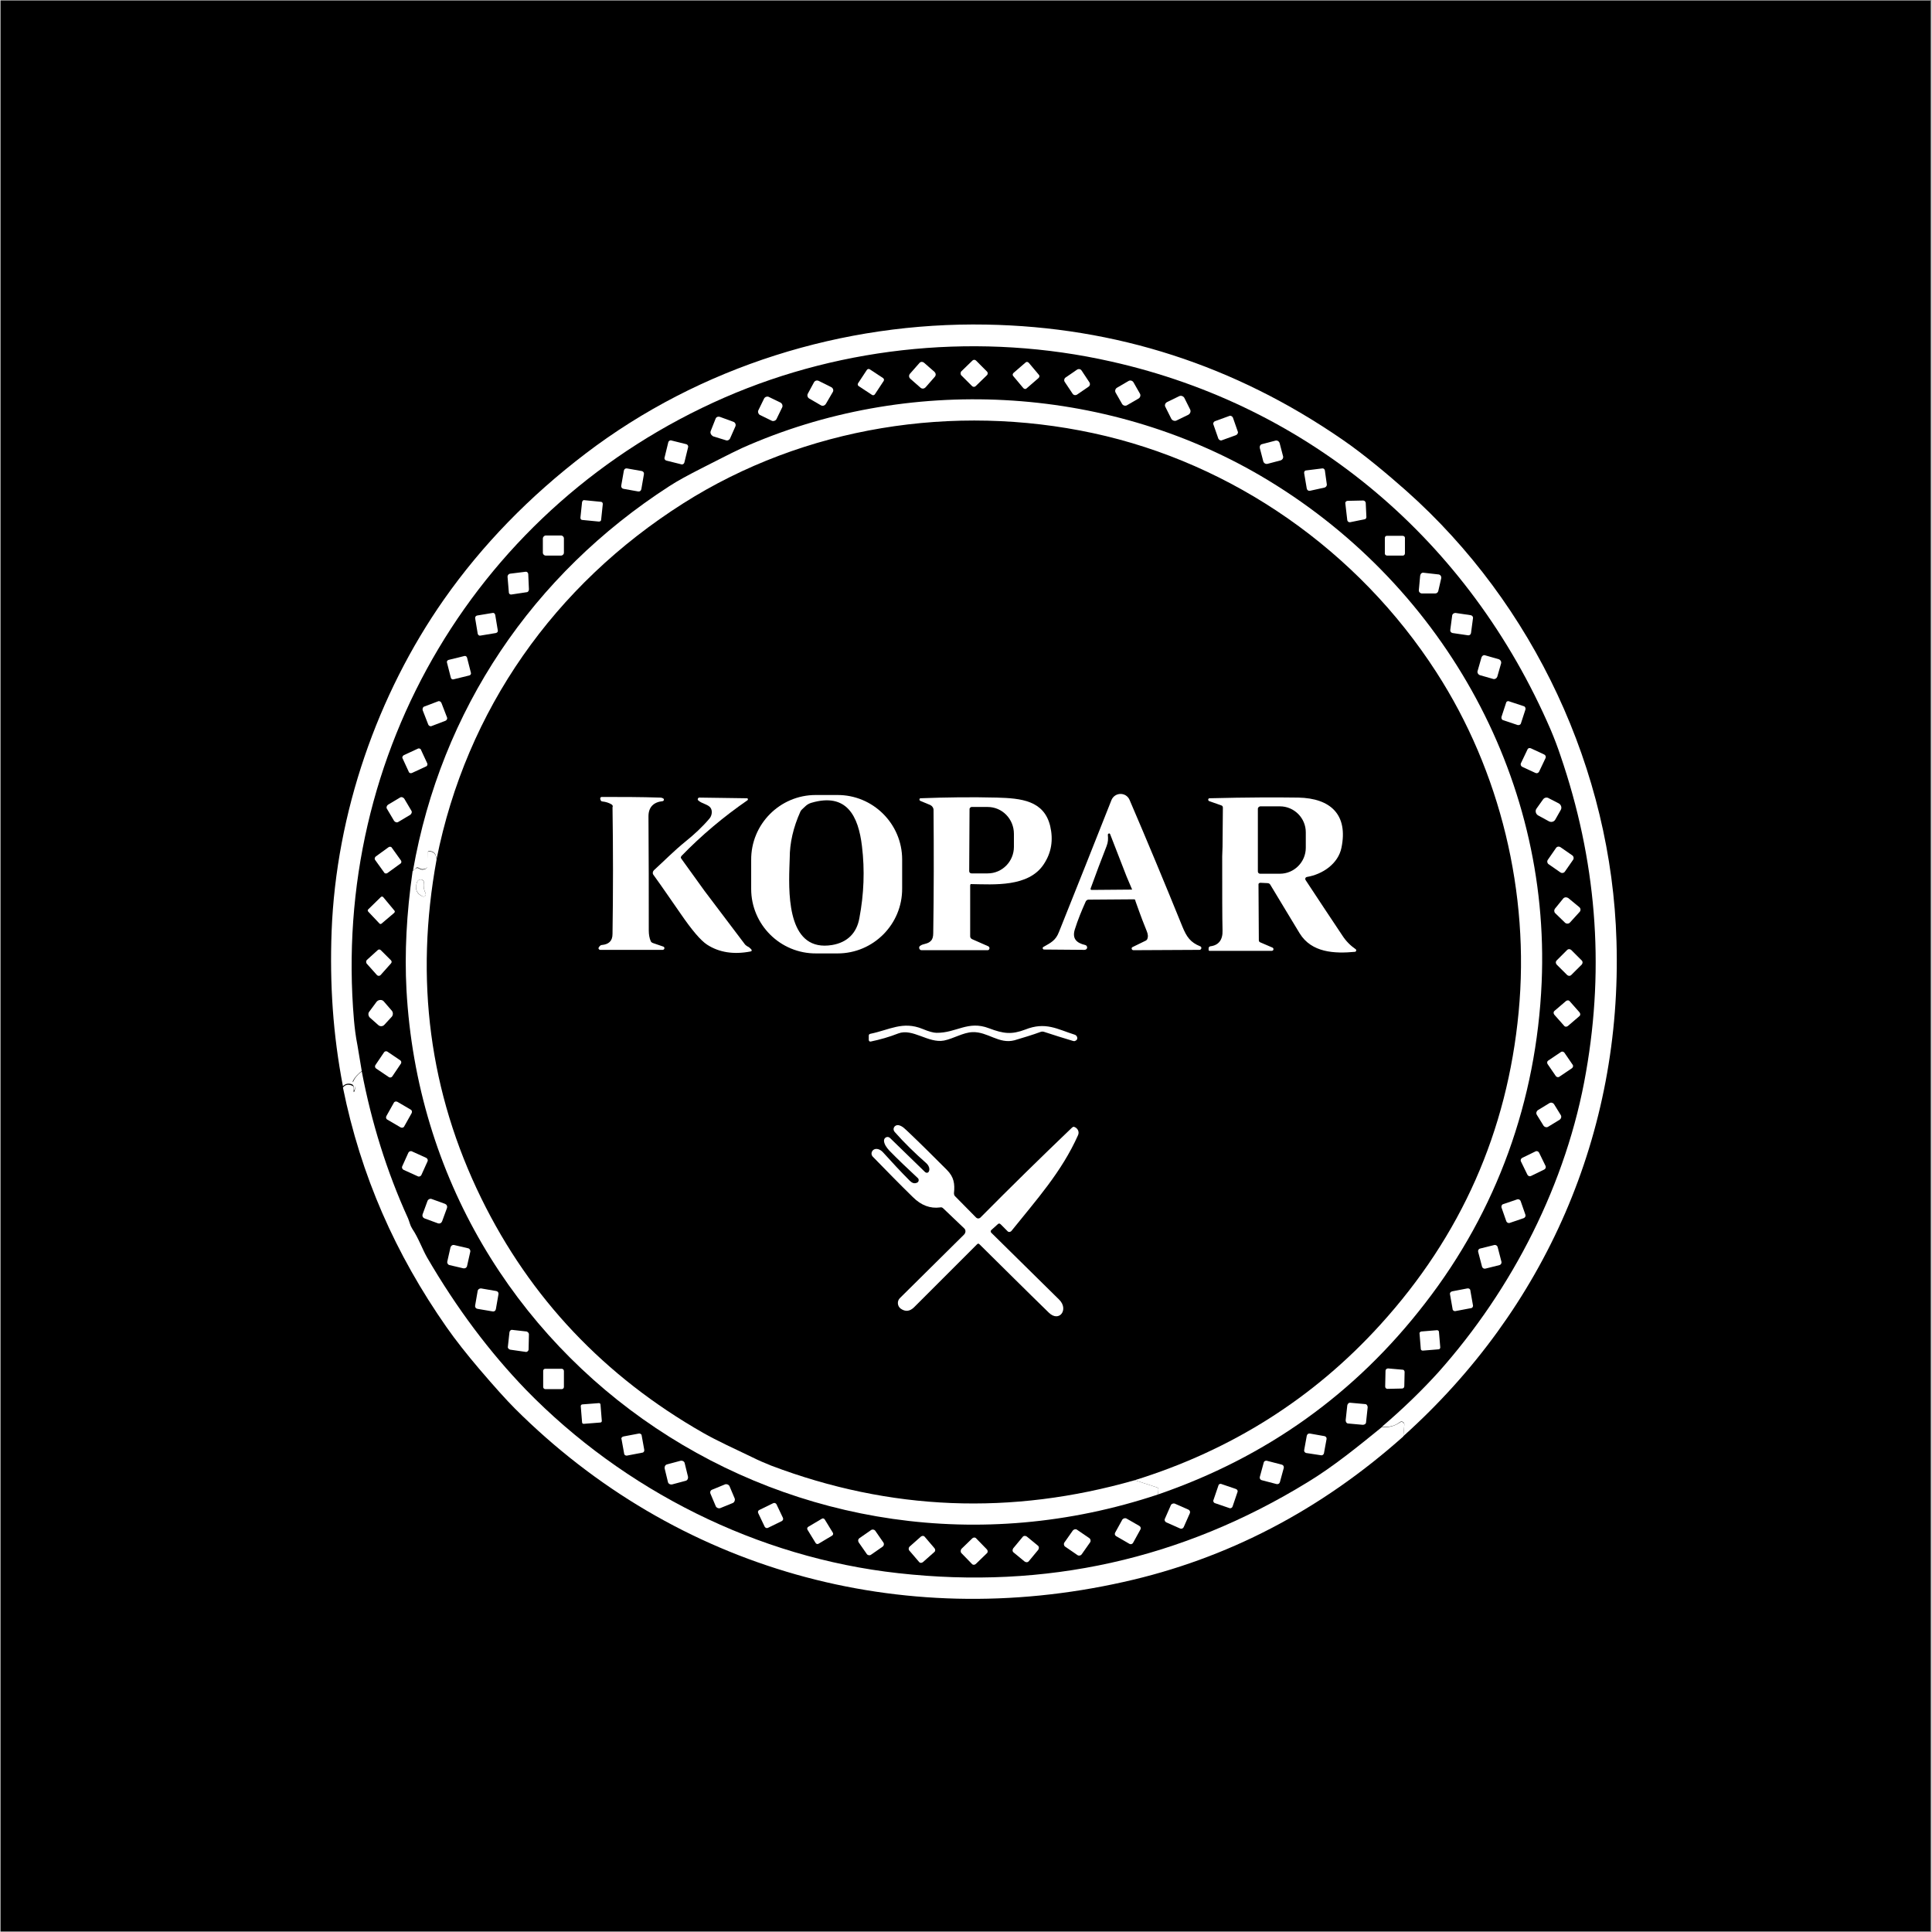 <svg xmlns="http://www.w3.org/2000/svg" xmlns:xlink="http://www.w3.org/1999/xlink" width="300" zoomAndPan="magnify" viewBox="0 0 224.88 225" height="300" preserveAspectRatio="xMidYMid meet" version="1.0"><rect x="0" y="0" width="224.88" height="225" fill="#808080" stroke="none"/><defs><clipPath id="74220f5ef0"><path d="M 0 0.059 L 224.762 0.059 L 224.762 224.938 L 0 224.938 Z M 0 0.059 " clip-rule="nonzero"/></clipPath></defs><g clip-path="url(#74220f5ef0)"><path fill="#ffffff" d="M 0 0.059 L 224.879 0.059 L 224.879 224.941 L 0 224.941 Z M 0 0.059 " fill-opacity="1" fill-rule="nonzero"/><path fill="#ffffff" d="M 0 0.059 L 224.879 0.059 L 224.879 224.941 L 0 224.941 Z M 0 0.059 " fill-opacity="1" fill-rule="nonzero"/><rect x="-22.488" width="269.856" fill="#000000" y="-22.5" height="270" fill-opacity="1"/></g><path fill="#ffffff" d="M 163.371 167.254 L 163.484 165.934 C 163.52 165.629 163.184 165.441 162.957 165.629 C 162.391 166.082 161.672 166.234 160.879 166.16 C 163.445 163.969 165.633 161.82 167.445 159.82 C 176.086 150.125 182.426 137.75 184.648 124.844 C 186.84 112.355 185.82 100.094 181.668 87.984 C 181.328 86.965 180.953 85.984 180.539 85.004 C 171.066 63.043 152.578 47.309 129.34 42.102 C 114.285 38.707 98.285 40.215 84.328 46.293 C 55.727 58.781 38.484 87.566 41.164 118.809 C 41.238 119.637 41.352 120.656 41.578 121.789 C 41.73 122.77 41.918 123.75 42.07 124.73 C 41.617 125.07 41.277 125.449 41.051 125.863 C 41.012 125.938 41.012 126.016 41.086 126.051 C 41.312 126.316 41.352 126.617 41.199 126.957 C 41.152 127.031 41.125 127.02 41.125 126.918 L 41.125 126.543 C 41.125 126.43 41.051 126.355 40.938 126.277 C 40.523 126.129 40.145 126.203 39.879 126.504 C 38.711 120.469 38.332 114.582 38.559 108.469 C 39.09 94.699 43.879 80.891 51.652 69.797 C 56.105 63.457 61.613 57.797 68.141 52.82 C 81.457 42.668 98.137 37.5 114.773 37.801 C 129.902 38.066 143.75 42.555 156.277 51.195 C 158.766 52.895 161.711 55.383 163.711 57.156 C 178.574 70.363 187.629 89.719 188.195 109.602 C 188.875 131.938 179.895 152.426 163.371 167.254 Z M 163.371 167.254 " fill-opacity="1" fill-rule="nonzero"/><path fill="#ffffff" d="M 111.867 43.273 L 113.191 41.988 C 113.305 41.875 113.492 41.875 113.605 41.988 L 114.887 43.273 C 115 43.387 115 43.574 114.887 43.688 L 113.566 44.969 C 113.453 45.082 113.266 45.082 113.152 44.969 L 111.867 43.688 C 111.793 43.574 111.793 43.387 111.867 43.273 Z M 111.867 43.273 " fill-opacity="1" fill-rule="nonzero"/><path fill="#ffffff" d="M 107.566 42.254 L 108.773 43.309 C 108.926 43.461 108.965 43.688 108.812 43.875 L 107.719 45.121 C 107.566 45.273 107.34 45.309 107.152 45.16 L 105.945 44.102 C 105.793 43.953 105.758 43.727 105.906 43.535 L 107 42.293 C 107.152 42.102 107.379 42.102 107.566 42.254 Z M 107.566 42.254 " fill-opacity="1" fill-rule="nonzero"/><path fill="#ffffff" d="M 117.98 43.422 L 119.379 42.215 C 119.492 42.102 119.641 42.141 119.754 42.254 L 120.926 43.648 C 121.039 43.762 121 43.914 120.887 44.027 L 119.492 45.234 C 119.379 45.348 119.227 45.309 119.113 45.195 L 117.945 43.801 C 117.832 43.688 117.867 43.535 117.98 43.422 Z M 117.98 43.422 " fill-opacity="1" fill-rule="nonzero"/><path fill="#ffffff" d="M 101.23 43.008 L 102.777 44.027 C 102.891 44.102 102.926 44.254 102.852 44.367 L 101.832 45.914 C 101.758 46.027 101.605 46.066 101.492 45.988 L 99.945 44.969 C 99.832 44.895 99.797 44.746 99.871 44.633 L 100.891 43.086 C 100.965 42.973 101.117 42.934 101.23 43.008 Z M 101.23 43.008 " fill-opacity="1" fill-rule="nonzero"/><path fill="#ffffff" d="M 124.055 43.953 L 125.375 43.047 C 125.566 42.934 125.793 42.973 125.906 43.16 L 126.809 44.52 C 126.922 44.707 126.887 44.934 126.695 45.047 L 125.375 45.953 C 125.188 46.066 124.961 46.027 124.848 45.84 L 123.941 44.48 C 123.828 44.328 123.867 44.066 124.055 43.953 Z M 124.055 43.953 " fill-opacity="1" fill-rule="nonzero"/><path fill="#ffffff" d="M 95.531 47.195 L 94.172 46.406 C 93.984 46.293 93.91 46.027 94.023 45.84 L 94.738 44.52 C 94.852 44.328 95.078 44.254 95.305 44.367 L 96.738 45.082 C 96.965 45.195 97.043 45.461 96.93 45.648 L 96.137 47.008 C 95.984 47.273 95.719 47.309 95.531 47.195 Z M 95.531 47.195 " fill-opacity="1" fill-rule="nonzero"/><path fill="#ffffff" d="M 130.016 45.16 L 131.375 44.367 C 131.562 44.254 131.828 44.328 131.941 44.52 L 132.695 45.84 C 132.809 46.027 132.734 46.293 132.547 46.406 L 131.188 47.195 C 131 47.309 130.734 47.234 130.621 47.047 L 129.867 45.727 C 129.754 45.535 129.828 45.273 130.016 45.16 Z M 130.016 45.16 " fill-opacity="1" fill-rule="nonzero"/><path fill="#ffffff" d="M 135.867 46.82 L 137.262 46.141 C 137.488 46.027 137.75 46.141 137.863 46.328 L 138.543 47.688 C 138.656 47.914 138.543 48.176 138.355 48.289 L 136.961 48.969 C 136.734 49.082 136.469 48.969 136.355 48.781 L 135.676 47.422 C 135.527 47.195 135.641 46.934 135.867 46.82 Z M 135.867 46.82 " fill-opacity="1" fill-rule="nonzero"/><path fill="#ffffff" d="M 89.457 46.215 L 90.852 46.895 C 91.043 47.008 91.117 47.234 91.043 47.422 L 90.363 48.82 C 90.25 49.008 90.023 49.082 89.836 49.008 L 88.438 48.328 C 88.25 48.215 88.176 47.988 88.25 47.801 L 88.93 46.406 C 89.043 46.215 89.27 46.141 89.457 46.215 Z M 89.457 46.215 " fill-opacity="1" fill-rule="nonzero"/><path fill="#ffffff" d="M 134.809 174.043 L 134.848 173.48 C 134.848 173.328 134.809 173.254 134.656 173.215 L 132.094 172.383 C 143.375 168.875 152.918 162.84 160.691 154.273 C 170.086 143.938 175.48 131.785 176.801 117.863 C 178.121 104.02 174.652 89.793 167.219 78.285 C 158.125 64.176 143.562 53.949 127.227 50.441 C 111.078 46.969 93.645 49.648 79.496 58.629 C 64.52 68.137 54.254 82.664 50.785 100.055 C 50.746 99.453 50.445 99.113 49.918 99.113 C 49.805 99.113 49.766 99.152 49.766 99.266 L 49.727 100.848 C 49.727 101 49.652 101.113 49.539 101.148 C 49.238 101.262 48.973 101.262 48.711 101.074 C 48.598 101 48.445 101 48.371 101.113 L 48.031 101.414 C 51.312 82.664 61.988 66.891 77.875 56.629 C 78.855 55.988 80.062 55.348 81.457 54.629 C 83.117 53.801 84.816 52.895 86.363 52.176 C 105.566 43.613 128.582 44.781 146.77 55.422 C 167.559 67.609 180.539 90.133 179.48 114.43 C 178.879 128.164 174.273 140.992 165.898 151.785 C 157.785 162.309 147.41 169.707 134.809 174.043 Z M 134.809 174.043 " fill-opacity="1" fill-rule="nonzero"/><path fill="#ffffff" d="M 141.449 49.047 L 143.109 48.441 C 143.262 48.367 143.449 48.48 143.523 48.629 L 144.09 50.254 C 144.164 50.402 144.051 50.594 143.902 50.668 L 142.242 51.273 C 142.09 51.348 141.902 51.234 141.828 51.082 L 141.262 49.461 C 141.184 49.309 141.262 49.121 141.449 49.047 Z M 141.449 49.047 " fill-opacity="1" fill-rule="nonzero"/><path fill="#ffffff" d="M 82.703 50.215 L 83.27 48.781 C 83.344 48.555 83.57 48.48 83.797 48.555 L 85.344 49.121 C 85.57 49.195 85.684 49.461 85.57 49.688 L 84.969 51.047 C 84.891 51.234 84.664 51.348 84.477 51.273 L 83.004 50.82 C 82.742 50.668 82.629 50.441 82.703 50.215 Z M 82.703 50.215 " fill-opacity="1" fill-rule="nonzero"/><path fill="#ffffff" d="M 146.922 51.723 L 148.504 51.309 C 148.695 51.273 148.883 51.383 148.957 51.574 L 149.371 53.156 C 149.41 53.348 149.297 53.535 149.109 53.609 L 147.523 54.027 C 147.336 54.062 147.145 53.949 147.07 53.762 L 146.656 52.176 C 146.617 51.949 146.73 51.762 146.922 51.723 Z M 146.922 51.723 " fill-opacity="1" fill-rule="nonzero"/><path fill="#ffffff" d="M 78.176 51.309 L 79.836 51.723 C 80.023 51.762 80.137 51.949 80.062 52.141 L 79.648 53.836 C 79.609 54.027 79.422 54.141 79.234 54.062 L 77.574 53.648 C 77.383 53.609 77.27 53.422 77.348 53.234 L 77.762 51.535 C 77.801 51.348 77.988 51.234 78.176 51.309 Z M 78.176 51.309 " fill-opacity="1" fill-rule="nonzero"/><path fill="#ffffff" d="M 72.969 54.555 L 74.668 54.855 C 74.855 54.895 74.969 55.043 74.93 55.234 L 74.629 56.969 C 74.594 57.156 74.441 57.27 74.254 57.234 L 72.555 56.93 C 72.367 56.895 72.254 56.742 72.289 56.555 L 72.594 54.816 C 72.629 54.629 72.781 54.516 72.969 54.555 Z M 72.969 54.555 " fill-opacity="1" fill-rule="nonzero"/><path fill="#ffffff" d="M 154.203 56.781 L 152.504 57.156 C 152.316 57.195 152.164 57.082 152.125 56.895 L 151.824 55.121 C 151.789 54.93 151.902 54.781 152.09 54.781 L 153.898 54.555 C 154.09 54.516 154.238 54.668 154.238 54.816 L 154.465 56.441 C 154.465 56.59 154.352 56.742 154.203 56.781 Z M 154.203 56.781 " fill-opacity="1" fill-rule="nonzero"/><path fill="#ffffff" d="M 67.988 58.25 L 69.914 58.441 C 70.062 58.441 70.141 58.555 70.141 58.703 L 69.949 60.516 C 69.949 60.668 69.84 60.742 69.688 60.742 L 67.762 60.555 C 67.613 60.555 67.535 60.441 67.535 60.289 L 67.727 58.477 C 67.762 58.328 67.875 58.215 67.988 58.25 Z M 67.988 58.25 " fill-opacity="1" fill-rule="nonzero"/><path fill="#ffffff" d="M 158.844 60.477 L 157.184 60.816 C 157.031 60.855 156.879 60.742 156.844 60.59 L 156.617 58.629 C 156.578 58.477 156.73 58.328 156.879 58.328 L 158.691 58.289 C 158.844 58.289 158.957 58.402 158.992 58.555 L 159.07 60.215 C 159.07 60.328 158.992 60.477 158.844 60.477 Z M 158.844 60.477 " fill-opacity="1" fill-rule="nonzero"/><path fill="#ffffff" d="M 63.5 62.363 L 65.273 62.363 C 65.461 62.363 65.613 62.516 65.613 62.703 L 65.613 64.363 C 65.613 64.551 65.461 64.703 65.273 64.703 L 63.5 64.703 C 63.312 64.703 63.16 64.551 63.16 64.363 L 63.16 62.703 C 63.16 62.555 63.312 62.363 63.5 62.363 Z M 63.5 62.363 " fill-opacity="1" fill-rule="nonzero"/><path fill="#ffffff" d="M 161.445 62.402 L 163.293 62.402 C 163.445 62.402 163.559 62.516 163.559 62.629 L 163.559 64.438 C 163.559 64.59 163.445 64.703 163.332 64.703 L 161.484 64.703 C 161.332 64.703 161.219 64.59 161.219 64.477 L 161.219 62.664 C 161.219 62.516 161.297 62.402 161.445 62.402 Z M 161.445 62.402 " fill-opacity="1" fill-rule="nonzero"/><path fill="#ffffff" d="M 61.273 68.969 L 59.539 69.23 C 59.348 69.27 59.199 69.156 59.199 68.969 L 59.047 67.156 C 59.047 67.004 59.16 66.855 59.312 66.816 L 61.121 66.59 C 61.312 66.551 61.461 66.703 61.461 66.891 L 61.539 68.629 C 61.539 68.816 61.426 68.969 61.273 68.969 Z M 61.273 68.969 " fill-opacity="1" fill-rule="nonzero"/><path fill="#ffffff" d="M 167.785 67.344 L 167.445 68.816 C 167.406 69.004 167.258 69.117 167.066 69.117 L 165.559 69.117 C 165.332 69.117 165.145 68.93 165.18 68.703 L 165.332 67.043 C 165.371 66.816 165.52 66.664 165.746 66.703 L 167.406 66.891 C 167.672 66.891 167.824 67.117 167.785 67.344 Z M 167.785 67.344 " fill-opacity="1" fill-rule="nonzero"/><path fill="#ffffff" d="M 55.5 71.684 L 57.312 71.383 C 57.461 71.344 57.574 71.457 57.613 71.609 L 57.914 73.418 C 57.953 73.57 57.84 73.684 57.688 73.723 L 55.879 74.023 C 55.727 74.059 55.613 73.945 55.574 73.797 L 55.273 71.984 C 55.273 71.836 55.352 71.723 55.5 71.684 Z M 55.5 71.684 " fill-opacity="1" fill-rule="nonzero"/><path fill="#ffffff" d="M 169.445 71.383 L 171.219 71.645 C 171.406 71.684 171.52 71.836 171.48 72.023 L 171.254 73.723 C 171.219 73.91 171.066 74.023 170.879 73.984 L 169.105 73.723 C 168.918 73.684 168.805 73.531 168.84 73.344 L 169.066 71.645 C 169.105 71.496 169.258 71.383 169.445 71.383 Z M 169.445 71.383 " fill-opacity="1" fill-rule="nonzero"/><path fill="#ffffff" d="M 172.914 76.324 L 174.5 76.777 C 174.688 76.852 174.801 77.043 174.766 77.23 L 174.312 78.812 C 174.238 79.004 174.047 79.117 173.859 79.078 L 172.273 78.625 C 172.086 78.551 171.973 78.363 172.012 78.172 L 172.465 76.59 C 172.539 76.363 172.727 76.25 172.914 76.324 Z M 172.914 76.324 " fill-opacity="1" fill-rule="nonzero"/><path fill="#ffffff" d="M 52.18 76.852 L 54.027 76.398 C 54.141 76.363 54.293 76.438 54.332 76.59 L 54.785 78.363 C 54.82 78.477 54.746 78.625 54.594 78.664 L 52.746 79.117 C 52.633 79.152 52.48 79.078 52.445 78.926 L 51.992 77.152 C 51.953 77.043 52.031 76.891 52.18 76.852 Z M 52.18 76.852 " fill-opacity="1" fill-rule="nonzero"/><path fill="#ffffff" d="M 49.352 82.285 L 50.934 81.684 C 51.086 81.605 51.273 81.684 51.352 81.871 L 51.992 83.531 C 52.066 83.68 51.992 83.871 51.805 83.945 L 50.219 84.551 C 50.066 84.625 49.879 84.551 49.805 84.359 L 49.16 82.699 C 49.125 82.512 49.199 82.324 49.352 82.285 Z M 49.352 82.285 " fill-opacity="1" fill-rule="nonzero"/><path fill="#ffffff" d="M 175.707 81.684 L 177.406 82.246 C 177.559 82.285 177.633 82.473 177.594 82.625 L 177.066 84.246 C 177.027 84.398 176.84 84.473 176.688 84.438 L 174.992 83.871 C 174.84 83.832 174.766 83.645 174.801 83.492 L 175.332 81.871 C 175.367 81.684 175.559 81.605 175.707 81.684 Z M 175.707 81.684 " fill-opacity="1" fill-rule="nonzero"/><path fill="#ffffff" d="M 178.234 87.152 L 179.781 87.871 C 179.934 87.945 180.008 88.133 179.934 88.285 L 179.18 89.871 C 179.105 90.02 178.914 90.094 178.766 90.02 L 177.219 89.305 C 177.066 89.227 176.992 89.039 177.066 88.887 L 177.82 87.305 C 177.895 87.113 178.086 87.078 178.234 87.152 Z M 178.234 87.152 " fill-opacity="1" fill-rule="nonzero"/><path fill="#ffffff" d="M 46.973 87.945 L 48.598 87.191 C 48.746 87.113 48.938 87.191 48.973 87.34 L 49.691 88.887 C 49.766 89.039 49.691 89.227 49.539 89.266 L 47.918 90.02 C 47.766 90.094 47.578 90.02 47.539 89.871 L 46.824 88.32 C 46.746 88.211 46.824 88.02 46.973 87.945 Z M 46.973 87.945 " fill-opacity="1" fill-rule="nonzero"/><path fill="#ffffff" d="M 105.004 103.453 C 105.039 107.641 101.645 111.035 97.492 111.035 L 95.004 111.035 C 90.816 111.074 87.422 107.676 87.422 103.527 L 87.422 100.168 C 87.383 95.98 90.777 92.586 94.93 92.586 L 97.418 92.586 C 101.605 92.547 105.004 95.945 105.004 100.094 Z M 91.871 101.074 C 91.758 104.695 91.836 110.883 96.852 110.055 C 98.625 109.754 99.719 108.66 100.023 106.922 C 100.551 104.133 100.664 101.34 100.324 98.547 C 99.91 95.039 98.551 92.285 94.438 93.492 C 94.172 93.566 93.91 93.719 93.723 93.906 C 93.418 94.172 93.191 94.398 93.156 94.512 C 92.324 96.359 91.91 98.168 91.91 99.941 " fill-opacity="1" fill-rule="nonzero"/><path fill="#ffffff" d="M 131.98 104.734 L 126.695 104.773 C 126.582 104.773 126.469 104.848 126.395 104.961 C 125.906 106.055 125.453 107.148 125.113 108.242 C 124.773 109.336 125.34 109.828 126.32 110.055 C 126.469 110.094 126.547 110.207 126.547 110.355 C 126.547 110.508 126.395 110.621 126.242 110.621 L 121.527 110.582 C 121.379 110.582 121.301 110.355 121.453 110.281 C 122.32 109.789 122.887 109.527 123.262 108.547 C 125.375 103.262 127.414 98.168 129.375 93.188 C 129.754 92.246 131.074 92.207 131.488 93.152 C 133.562 97.98 135.602 102.887 137.637 107.902 C 138.129 109.113 138.582 109.754 139.715 110.207 C 139.941 110.281 139.863 110.621 139.637 110.621 L 131.941 110.66 C 131.715 110.66 131.641 110.355 131.867 110.281 L 133.414 109.527 L 133.527 109.414 C 133.676 109.113 133.641 108.809 133.488 108.434 C 133.262 107.902 132.809 106.734 132.168 104.922 C 132.168 104.773 132.094 104.734 131.98 104.734 Z M 131.148 102.094 L 129.227 97.152 C 129.188 97.074 129.148 97.039 129.074 97.074 C 129 97.074 128.961 97.152 128.961 97.227 C 129 97.719 129 98.055 128.809 98.547 C 128.168 100.168 127.566 101.793 126.961 103.453 C 126.922 103.602 126.961 103.641 127.113 103.641 L 131.789 103.602 " fill-opacity="1" fill-rule="nonzero"/><path fill="#ffffff" d="M 45.125 93.719 L 46.52 92.887 C 46.672 92.773 46.898 92.852 47.012 93 L 47.84 94.398 C 47.953 94.547 47.879 94.773 47.727 94.887 L 46.332 95.719 C 46.18 95.832 45.953 95.754 45.84 95.605 L 45.012 94.207 C 44.898 94.059 44.973 93.832 45.125 93.719 Z M 45.125 93.719 " fill-opacity="1" fill-rule="nonzero"/><path fill="#ffffff" d="M 71.16 93.68 C 70.855 93.492 70.48 93.379 70.102 93.34 C 69.949 93.34 69.875 93.227 69.84 93 C 69.84 92.887 69.914 92.812 70.027 92.812 C 72.289 92.812 74.555 92.812 76.781 92.887 C 76.969 92.887 77.082 92.926 77.195 93 C 77.309 93.078 77.27 93.266 77.121 93.301 C 76.027 93.414 75.461 94.02 75.461 95.074 C 75.496 99.527 75.496 103.941 75.496 108.355 C 75.496 108.848 75.574 109.262 75.723 109.602 C 75.762 109.715 75.875 109.789 75.988 109.828 L 77.195 110.242 C 77.27 110.281 77.348 110.355 77.309 110.469 C 77.309 110.547 77.195 110.621 77.121 110.621 L 69.84 110.621 C 69.688 110.621 69.574 110.434 69.688 110.32 L 69.762 110.207 C 69.84 110.129 69.914 110.055 70.027 110.055 C 70.82 109.98 71.273 109.602 71.273 108.773 C 71.348 103.828 71.348 98.926 71.273 94.02 C 71.348 93.867 71.273 93.754 71.16 93.68 Z M 71.16 93.68 " fill-opacity="1" fill-rule="nonzero"/><path fill="#ffffff" d="M 81.988 103.754 L 86.664 109.941 C 86.742 110.055 86.855 110.129 86.969 110.207 C 87.156 110.281 87.309 110.434 87.422 110.547 C 87.535 110.695 87.496 110.773 87.344 110.809 C 85.383 111.188 83.684 110.922 82.289 110.016 C 81.535 109.527 80.516 108.32 79.195 106.395 C 78.137 104.887 77.121 103.375 76.027 101.867 C 75.914 101.715 75.949 101.488 76.102 101.34 C 77.348 100.207 78.402 99.113 79.797 97.98 C 80.781 97.188 81.723 96.32 82.555 95.34 C 82.855 95 82.93 94.434 82.703 94.094 C 82.441 93.68 81.684 93.605 81.27 93.227 C 81.121 93.113 81.23 92.887 81.383 92.887 L 86.93 92.965 C 87.043 92.965 87.082 93.113 87.004 93.188 C 84.215 95.113 81.648 97.266 79.309 99.68 C 79.234 99.793 79.195 99.867 79.27 99.98 L 81.988 103.754 " fill-opacity="1" fill-rule="nonzero"/><path fill="#ffffff" d="M 112.926 103.148 L 112.926 109.035 C 112.926 109.188 113 109.301 113.152 109.375 L 115.039 110.207 C 115.266 110.32 115.188 110.66 114.961 110.66 L 107.266 110.66 C 107 110.66 106.891 110.32 107.078 110.168 C 107.453 109.867 107.984 109.98 108.359 109.562 C 108.547 109.375 108.625 109.074 108.625 108.66 C 108.699 103.867 108.699 99.074 108.66 94.32 C 108.66 94.094 108.512 93.867 108.285 93.754 L 107.113 93.266 C 106.965 93.188 107 92.965 107.152 92.965 C 110.133 92.852 113.078 92.812 116.02 92.887 C 118.887 92.965 121.527 93.227 122.246 96.207 C 122.621 97.832 122.395 99.301 121.488 100.66 C 119.719 103.34 115.68 103 113.039 102.961 C 113 102.922 112.926 103 112.926 103.148 Z M 112.852 94.207 L 112.812 101.453 C 112.812 101.602 112.926 101.715 113.078 101.715 L 114.965 101.715 C 116.66 101.715 118.02 100.32 118.02 98.621 L 118.02 97.113 C 118.02 95.379 116.66 93.98 114.965 93.98 L 113.078 93.98 C 113 93.98 112.852 94.094 112.852 94.207 Z M 112.852 94.207 " fill-opacity="1" fill-rule="nonzero"/><path fill="#ffffff" d="M 142.316 98.621 L 142.355 94.059 C 142.355 93.906 142.281 93.832 142.168 93.793 L 140.77 93.301 C 140.582 93.227 140.621 92.965 140.809 92.965 C 145.223 92.852 148.695 92.852 151.145 92.887 C 154.918 92.965 156.957 94.887 156.164 98.734 C 155.785 100.586 153.977 101.828 152.125 102.133 C 151.977 102.168 151.902 102.32 151.977 102.473 C 153.41 104.66 154.844 106.809 156.277 108.961 C 156.691 109.602 157.219 110.129 157.824 110.547 C 157.938 110.621 157.898 110.809 157.75 110.848 C 155.371 111.074 152.691 110.961 151.297 108.695 C 150.164 106.809 149.031 104.961 147.902 103.074 C 147.824 102.922 147.711 102.848 147.523 102.848 L 146.73 102.809 C 146.582 102.809 146.469 102.922 146.504 103.035 L 146.543 109.488 C 146.543 109.641 146.617 109.715 146.73 109.754 L 148.129 110.355 C 148.316 110.434 148.277 110.734 148.051 110.734 L 140.809 110.734 C 140.73 110.734 140.695 110.695 140.695 110.621 L 140.695 110.434 C 140.695 110.32 140.77 110.242 140.883 110.207 C 141.863 110.094 142.355 109.449 142.316 108.355 C 142.277 106.887 142.277 104.02 142.277 99.715 M 146.43 94.172 L 146.43 101.488 C 146.43 101.641 146.543 101.754 146.695 101.754 L 148.996 101.754 C 150.656 101.754 152.012 100.395 152.012 98.734 L 152.012 96.926 C 152.012 95.266 150.656 93.906 148.996 93.906 L 146.695 93.906 C 146.543 93.945 146.43 94.059 146.43 94.172 Z M 146.43 94.172 " fill-opacity="1" fill-rule="nonzero"/><path fill="#ffffff" d="M 178.879 94.172 L 179.633 93.113 C 179.781 92.887 180.086 92.812 180.312 92.965 L 181.48 93.566 C 181.746 93.719 181.859 94.059 181.707 94.32 L 181.066 95.453 C 180.914 95.719 180.574 95.793 180.312 95.641 L 179.066 94.961 C 178.801 94.812 178.688 94.434 178.879 94.172 Z M 178.879 94.172 " fill-opacity="1" fill-rule="nonzero"/><path fill="#ffffff" d="M 181.668 98.66 L 183.027 99.602 C 183.215 99.715 183.254 99.98 183.141 100.133 L 182.199 101.488 C 182.086 101.68 181.82 101.715 181.668 101.602 L 180.312 100.66 C 180.121 100.547 180.086 100.281 180.199 100.133 L 181.141 98.773 C 181.254 98.586 181.48 98.547 181.668 98.66 Z M 181.668 98.66 " fill-opacity="1" fill-rule="nonzero"/><path fill="#ffffff" d="M 43.691 99.754 L 45.199 98.66 C 45.312 98.586 45.504 98.586 45.578 98.734 L 46.633 100.207 C 46.711 100.32 46.711 100.508 46.559 100.586 L 45.051 101.68 C 44.938 101.754 44.746 101.754 44.672 101.602 L 43.617 100.133 C 43.539 100.02 43.578 99.867 43.691 99.754 Z M 43.691 99.754 " fill-opacity="1" fill-rule="nonzero"/><path fill="#ffffff" d="M 50.785 100.094 C 48.219 114.09 49.953 127.223 55.992 139.559 C 61.688 151.18 70.328 160.312 81.836 166.875 C 83.422 167.781 85.57 168.762 87.457 169.668 C 88.289 170.082 89.082 170.422 89.758 170.688 C 103.605 175.93 117.719 176.496 132.094 172.383 L 134.656 173.215 C 134.809 173.254 134.848 173.328 134.848 173.48 L 134.809 174.043 C 93.156 187.93 49.691 159.141 47.277 115.262 C 47.051 110.996 47.277 106.434 47.992 101.453 L 48.332 101.152 C 48.445 101.074 48.559 101.074 48.672 101.113 C 48.938 101.301 49.199 101.34 49.5 101.188 C 49.613 101.152 49.691 101.039 49.691 100.887 L 49.727 99.301 C 49.727 99.188 49.766 99.152 49.879 99.152 C 50.445 99.152 50.746 99.492 50.785 100.094 Z M 49.16 104.395 C 49.387 104.508 49.613 104.246 49.5 104.02 C 49.312 103.641 49.238 103.262 49.312 102.887 C 49.352 102.699 49.238 102.473 49.012 102.434 C 48.824 102.395 48.598 102.508 48.52 102.699 C 48.219 103.527 48.445 104.094 49.16 104.395 Z M 49.16 104.395 " fill-opacity="1" fill-rule="nonzero"/><path fill="#ffffff" d="M 49.16 104.395 C 48.445 104.055 48.219 103.488 48.52 102.699 C 48.598 102.508 48.785 102.395 49.012 102.434 C 49.199 102.473 49.352 102.699 49.312 102.887 C 49.238 103.301 49.312 103.68 49.5 104.02 C 49.613 104.281 49.387 104.508 49.16 104.395 Z M 49.16 104.395 " fill-opacity="1" fill-rule="nonzero"/><path fill="#ffffff" d="M 42.824 105.906 L 44.293 104.469 C 44.371 104.395 44.484 104.395 44.559 104.469 L 45.879 106.055 C 45.953 106.129 45.918 106.242 45.84 106.32 L 44.371 107.566 C 44.293 107.641 44.184 107.602 44.145 107.566 L 42.824 106.168 C 42.746 106.055 42.746 105.98 42.824 105.906 Z M 42.824 105.906 " fill-opacity="1" fill-rule="nonzero"/><path fill="#ffffff" d="M 182.574 104.582 L 183.859 105.641 C 184.047 105.793 184.047 106.055 183.895 106.207 L 182.762 107.453 C 182.613 107.602 182.348 107.602 182.199 107.453 L 181.066 106.355 C 180.914 106.207 180.914 105.98 181.027 105.828 L 182.008 104.621 C 182.16 104.469 182.387 104.469 182.574 104.582 Z M 182.574 104.582 " fill-opacity="1" fill-rule="nonzero"/><path fill="#ffffff" d="M 181.215 111.867 L 182.461 110.621 C 182.574 110.508 182.762 110.508 182.914 110.621 L 184.16 111.867 C 184.273 111.98 184.273 112.168 184.16 112.32 L 182.914 113.562 C 182.801 113.676 182.613 113.676 182.461 113.562 L 181.215 112.32 C 181.102 112.168 181.102 111.98 181.215 111.867 Z M 181.215 111.867 " fill-opacity="1" fill-rule="nonzero"/><path fill="#ffffff" d="M 42.672 111.789 L 43.918 110.66 C 44.031 110.547 44.184 110.547 44.293 110.66 L 45.465 111.828 C 45.578 111.941 45.578 112.094 45.465 112.207 L 44.258 113.562 C 44.145 113.676 43.957 113.676 43.844 113.562 L 42.633 112.207 C 42.559 112.055 42.559 111.902 42.672 111.789 Z M 42.672 111.789 " fill-opacity="1" fill-rule="nonzero"/><path fill="#ffffff" d="M 44.633 116.621 L 45.578 117.715 C 45.73 117.902 45.73 118.203 45.578 118.395 L 44.711 119.336 C 44.52 119.562 44.184 119.562 43.992 119.375 L 43.012 118.508 C 42.824 118.316 42.785 118.016 42.938 117.828 L 43.805 116.656 C 44.031 116.395 44.445 116.395 44.633 116.621 Z M 44.633 116.621 " fill-opacity="1" fill-rule="nonzero"/><path fill="#ffffff" d="M 180.988 117.715 L 182.312 116.582 C 182.461 116.469 182.648 116.469 182.762 116.621 L 183.895 117.902 C 184.008 118.055 184.008 118.242 183.859 118.355 L 182.535 119.488 C 182.387 119.602 182.199 119.602 182.086 119.449 L 180.953 118.168 C 180.84 118.016 180.84 117.828 180.988 117.715 Z M 180.988 117.715 " fill-opacity="1" fill-rule="nonzero"/><path fill="#ffffff" d="M 113.191 120.203 C 112.094 120.242 111 120.957 109.871 121.184 C 108.059 121.523 106.211 119.715 104.551 120.355 C 103.492 120.77 102.438 121.07 101.344 121.297 C 101.23 121.336 101.117 121.223 101.117 121.109 L 101.117 120.617 C 101.117 120.469 101.191 120.43 101.305 120.395 C 103.531 119.941 105.078 118.883 107.379 119.828 C 108.098 120.129 108.66 120.281 109 120.281 C 111.305 120.316 112.66 118.809 115.113 119.75 C 116.812 120.395 117.754 120.504 119.34 119.902 C 121.715 118.957 123.074 119.863 125.113 120.504 C 125.34 120.582 125.453 120.844 125.375 121.035 C 125.34 121.109 125.262 121.184 125.148 121.223 C 125.074 121.262 125 121.262 124.887 121.223 C 123.754 120.883 122.66 120.543 121.527 120.168 C 121.414 120.129 121.266 120.129 121.152 120.168 C 120.133 120.543 119.113 120.844 118.094 121.148 C 116.285 121.637 114.965 120.129 113.191 120.203 Z M 113.191 120.203 " fill-opacity="1" fill-rule="nonzero"/><path fill="#ffffff" d="M 45.051 122.469 L 46.559 123.488 C 46.672 123.562 46.711 123.75 46.633 123.863 L 45.617 125.371 C 45.539 125.484 45.352 125.523 45.238 125.449 L 43.73 124.43 C 43.617 124.355 43.578 124.164 43.652 124.051 L 44.672 122.543 C 44.746 122.43 44.938 122.391 45.051 122.469 Z M 45.051 122.469 " fill-opacity="1" fill-rule="nonzero"/><path fill="#ffffff" d="M 180.234 123.523 L 181.746 122.504 C 181.859 122.43 182.008 122.469 182.121 122.582 L 183.102 124.016 C 183.18 124.129 183.141 124.277 183.027 124.391 L 181.52 125.41 C 181.406 125.484 181.254 125.449 181.141 125.336 L 180.16 123.902 C 180.086 123.75 180.121 123.602 180.234 123.523 Z M 180.234 123.523 " fill-opacity="1" fill-rule="nonzero"/><path fill="#ffffff" d="M 42.07 124.77 C 43.199 130.691 44.973 136.43 47.465 141.898 C 47.652 142.352 47.691 142.691 47.953 143.105 C 48.672 144.164 49.125 145.484 49.691 146.465 C 53.16 152.426 57.012 157.52 61.199 161.859 C 72.594 173.555 88.137 181.402 104.551 183.211 C 121.715 185.137 137.602 181.59 152.238 172.609 C 155.219 170.801 158.09 168.461 160.879 166.195 C 161.672 166.273 162.352 166.082 162.957 165.668 C 163.184 165.48 163.52 165.668 163.484 165.969 L 163.371 167.289 C 153.711 175.895 142.844 181.551 130.809 184.23 C 104.777 190.078 78.703 182.797 59.914 164.047 C 58.934 163.066 57.539 161.52 55.766 159.441 C 54.293 157.707 53.012 156.086 51.953 154.574 C 45.992 146.051 41.957 136.918 39.879 126.656 C 40.145 126.316 40.484 126.242 40.938 126.43 C 41.051 126.469 41.125 126.543 41.125 126.695 L 41.125 127.07 C 41.125 127.223 41.164 127.223 41.199 127.109 C 41.352 126.77 41.312 126.469 41.086 126.203 C 41.051 126.164 41.012 126.09 41.051 126.016 C 41.277 125.484 41.617 125.109 42.07 124.77 Z M 42.07 124.77 " fill-opacity="1" fill-rule="nonzero"/><path fill="#ffffff" d="M 46.219 128.316 L 47.766 129.223 C 47.918 129.297 47.953 129.484 47.879 129.637 L 47.012 131.184 C 46.938 131.336 46.746 131.371 46.598 131.297 L 45.051 130.391 C 44.898 130.316 44.859 130.125 44.938 129.977 L 45.805 128.43 C 45.879 128.277 46.066 128.242 46.219 128.316 Z M 46.219 128.316 " fill-opacity="1" fill-rule="nonzero"/><path fill="#ffffff" d="M 179.027 129.297 L 180.387 128.469 C 180.574 128.355 180.801 128.43 180.914 128.578 L 181.707 129.863 C 181.82 130.051 181.746 130.277 181.594 130.391 L 180.234 131.223 C 180.047 131.336 179.82 131.258 179.707 131.109 L 178.914 129.824 C 178.801 129.637 178.879 129.41 179.027 129.297 Z M 179.027 129.297 " fill-opacity="1" fill-rule="nonzero"/><path fill="#ffffff" d="M 108.098 136.465 C 108.285 136.125 108.098 135.711 107.793 135.445 C 106.512 134.316 105.266 133.109 104.133 131.824 C 103.832 131.484 104.098 130.996 104.551 131.031 C 105.039 131.109 105.379 131.523 105.758 131.863 C 107.266 133.297 108.738 134.77 110.207 136.238 C 111.039 137.07 111.152 137.863 111.039 138.957 C 111.039 139.105 111.078 139.219 111.152 139.297 L 113.605 141.785 C 113.754 141.938 113.98 141.938 114.133 141.785 C 117.605 138.277 121.152 134.805 124.695 131.41 C 124.848 131.258 124.922 131.223 125 131.223 C 125.414 131.336 125.68 131.785 125.488 132.203 C 123.566 136.504 120.621 139.75 117.719 143.371 C 117.605 143.484 117.414 143.52 117.301 143.406 L 116.473 142.578 C 116.359 142.465 116.246 142.465 116.133 142.578 L 115.379 143.258 C 115.301 143.332 115.301 143.484 115.379 143.559 C 118.02 146.164 120.66 148.766 123.301 151.367 C 124.434 152.5 123.301 154.047 122.094 152.879 C 119.379 150.238 116.699 147.559 114.02 144.918 C 113.906 144.805 113.832 144.805 113.719 144.918 L 106.398 152.238 C 105.906 152.727 105.379 152.801 104.812 152.387 C 104.438 152.086 104.398 151.52 104.738 151.18 L 112.207 143.785 C 112.434 143.559 112.434 143.219 112.207 143.031 L 109.793 140.73 C 109.68 140.617 109.566 140.578 109.418 140.617 C 108.285 140.766 107.227 140.391 106.246 139.41 C 104.699 137.898 103.152 136.316 101.57 134.691 C 101.305 134.391 101.457 133.938 101.832 133.824 C 102.172 133.75 102.512 133.898 102.812 134.238 C 103.832 135.371 104.852 136.465 105.906 137.523 C 106.172 137.785 106.438 137.863 106.699 137.75 C 106.965 137.672 107 137.332 106.812 137.184 C 105.645 136.09 104.512 135.031 103.492 133.977 C 103.152 133.598 102.926 133.258 102.891 132.883 C 102.852 132.504 103.305 132.238 103.605 132.543 L 107.68 136.504 C 107.832 136.617 107.984 136.617 108.098 136.465 Z M 108.098 136.465 " fill-opacity="1" fill-rule="nonzero"/><path fill="#ffffff" d="M 47.918 134.09 L 49.578 134.844 C 49.727 134.918 49.805 135.105 49.727 135.258 L 49.012 136.844 C 48.938 136.992 48.746 137.07 48.598 136.992 L 46.938 136.238 C 46.785 136.164 46.711 135.977 46.785 135.824 L 47.5 134.238 C 47.578 134.09 47.766 134.012 47.918 134.09 Z M 47.918 134.09 " fill-opacity="1" fill-rule="nonzero"/><path fill="#ffffff" d="M 177.219 134.844 L 178.766 134.09 C 178.914 134.012 179.105 134.09 179.18 134.238 L 179.934 135.785 C 180.008 135.938 179.934 136.125 179.781 136.203 L 178.234 136.957 C 178.086 137.031 177.895 136.957 177.82 136.805 L 177.066 135.258 C 176.992 135.105 177.066 134.918 177.219 134.844 Z M 177.219 134.844 " fill-opacity="1" fill-rule="nonzero"/><path fill="#ffffff" d="M 50.219 139.637 L 51.766 140.199 C 51.953 140.277 52.066 140.465 51.992 140.691 L 51.426 142.238 C 51.352 142.426 51.16 142.539 50.934 142.465 L 49.387 141.898 C 49.199 141.824 49.086 141.633 49.16 141.406 L 49.727 139.859 C 49.805 139.672 50.031 139.559 50.219 139.637 Z M 50.219 139.637 " fill-opacity="1" fill-rule="nonzero"/><path fill="#ffffff" d="M 174.992 140.238 L 176.652 139.672 C 176.801 139.637 176.953 139.711 177.027 139.859 L 177.594 141.484 C 177.633 141.633 177.559 141.785 177.406 141.859 L 175.746 142.426 C 175.594 142.465 175.445 142.391 175.367 142.238 L 174.801 140.617 C 174.766 140.465 174.84 140.277 174.992 140.238 Z M 174.992 140.238 " fill-opacity="1" fill-rule="nonzero"/><path fill="#ffffff" d="M 52.82 144.992 L 54.445 145.371 C 54.633 145.406 54.746 145.598 54.707 145.785 L 54.332 147.445 C 54.293 147.633 54.105 147.746 53.914 147.711 L 52.293 147.332 C 52.105 147.293 51.992 147.105 52.031 146.918 L 52.406 145.258 C 52.48 145.066 52.633 144.953 52.82 144.992 Z M 52.82 144.992 " fill-opacity="1" fill-rule="nonzero"/><path fill="#ffffff" d="M 172.312 145.406 L 173.973 144.992 C 174.125 144.953 174.312 145.066 174.352 145.219 L 174.801 146.953 C 174.84 147.105 174.727 147.293 174.574 147.332 L 172.914 147.746 C 172.766 147.785 172.578 147.672 172.539 147.52 L 172.086 145.785 C 172.047 145.633 172.125 145.445 172.312 145.406 Z M 172.312 145.406 " fill-opacity="1" fill-rule="nonzero"/><path fill="#ffffff" d="M 55.953 150.047 L 57.727 150.352 C 57.914 150.387 58.027 150.539 57.992 150.727 L 57.688 152.465 C 57.652 152.652 57.5 152.766 57.312 152.727 L 55.539 152.426 C 55.352 152.387 55.238 152.238 55.273 152.047 L 55.574 150.312 C 55.613 150.16 55.766 150.047 55.953 150.047 Z M 55.953 150.047 " fill-opacity="1" fill-rule="nonzero"/><path fill="#ffffff" d="M 169.066 150.387 L 170.84 150.047 C 170.992 150.012 171.18 150.125 171.18 150.312 L 171.48 152.012 C 171.52 152.16 171.406 152.352 171.219 152.352 L 169.445 152.688 C 169.293 152.727 169.105 152.613 169.105 152.426 L 168.805 150.727 C 168.766 150.578 168.879 150.426 169.066 150.387 Z M 169.066 150.387 " fill-opacity="1" fill-rule="nonzero"/><path fill="#ffffff" d="M 61.539 155.406 L 61.5 157.141 C 61.5 157.332 61.312 157.48 61.16 157.441 L 59.348 157.18 C 59.199 157.141 59.047 156.992 59.086 156.84 L 59.273 155.141 C 59.312 154.953 59.461 154.84 59.613 154.879 L 61.273 155.066 C 61.387 155.105 61.539 155.219 61.539 155.406 Z M 61.539 155.406 " fill-opacity="1" fill-rule="nonzero"/><path fill="#ffffff" d="M 165.445 155.066 L 167.293 154.914 C 167.406 154.914 167.52 154.992 167.52 155.105 L 167.672 156.914 C 167.672 157.027 167.598 157.141 167.484 157.141 L 165.633 157.293 C 165.52 157.293 165.406 157.219 165.406 157.105 L 165.258 155.293 C 165.219 155.219 165.332 155.105 165.445 155.066 Z M 165.445 155.066 " fill-opacity="1" fill-rule="nonzero"/><path fill="#ffffff" d="M 63.461 159.406 L 65.348 159.406 C 65.5 159.406 65.613 159.52 65.613 159.668 L 65.613 161.52 C 65.613 161.668 65.5 161.781 65.348 161.781 L 63.461 161.781 C 63.312 161.781 63.199 161.668 63.199 161.52 L 63.199 159.668 C 63.199 159.48 63.312 159.406 63.461 159.406 Z M 63.461 159.406 " fill-opacity="1" fill-rule="nonzero"/><path fill="#ffffff" d="M 163.52 159.781 L 163.484 161.441 C 163.484 161.594 163.371 161.707 163.219 161.707 L 161.523 161.746 C 161.371 161.746 161.258 161.633 161.258 161.48 L 161.297 159.633 C 161.297 159.48 161.445 159.367 161.598 159.367 L 163.332 159.52 C 163.406 159.52 163.52 159.633 163.52 159.781 Z M 163.52 159.781 " fill-opacity="1" fill-rule="nonzero"/><path fill="#ffffff" d="M 67.762 163.555 L 69.688 163.406 C 69.801 163.406 69.875 163.48 69.875 163.594 L 70.027 165.48 C 70.027 165.594 69.949 165.668 69.84 165.668 L 67.914 165.82 C 67.801 165.82 67.727 165.742 67.727 165.629 L 67.574 163.746 C 67.574 163.668 67.648 163.555 67.762 163.555 Z M 67.762 163.555 " fill-opacity="1" fill-rule="nonzero"/><path fill="#ffffff" d="M 157.219 163.367 L 158.918 163.52 C 159.105 163.52 159.219 163.707 159.219 163.895 L 159.031 165.629 C 159.031 165.82 158.844 165.934 158.652 165.934 L 156.957 165.781 C 156.77 165.781 156.656 165.594 156.656 165.406 L 156.844 163.668 C 156.879 163.48 157.031 163.328 157.219 163.367 Z M 157.219 163.367 " fill-opacity="1" fill-rule="nonzero"/><path fill="#ffffff" d="M 72.555 167.289 L 74.328 166.953 C 74.48 166.914 74.668 167.027 74.668 167.176 L 74.969 168.836 C 75.008 168.988 74.895 169.176 74.742 169.176 L 72.969 169.516 C 72.82 169.555 72.629 169.441 72.629 169.289 L 72.328 167.629 C 72.254 167.48 72.367 167.328 72.555 167.289 Z M 72.555 167.289 " fill-opacity="1" fill-rule="nonzero"/><path fill="#ffffff" d="M 152.504 166.953 L 154.203 167.254 C 154.352 167.289 154.465 167.441 154.43 167.594 L 154.125 169.254 C 154.09 169.402 153.938 169.516 153.785 169.48 L 152.051 169.215 C 151.902 169.176 151.789 169.027 151.824 168.875 L 152.125 167.215 C 152.164 167.027 152.316 166.914 152.504 166.953 Z M 152.504 166.953 " fill-opacity="1" fill-rule="nonzero"/><path fill="#ffffff" d="M 77.648 170.535 L 79.195 170.121 C 79.422 170.082 79.648 170.195 79.684 170.422 L 80.062 171.969 C 80.102 172.195 79.988 172.422 79.762 172.461 L 78.215 172.875 C 77.988 172.914 77.762 172.801 77.723 172.574 L 77.348 171.027 C 77.309 170.801 77.422 170.574 77.648 170.535 Z M 77.648 170.535 " fill-opacity="1" fill-rule="nonzero"/><path fill="#ffffff" d="M 147.484 170.121 L 149.223 170.574 C 149.371 170.609 149.484 170.762 149.449 170.949 L 148.996 172.609 C 148.957 172.762 148.805 172.875 148.617 172.836 L 146.883 172.383 C 146.73 172.348 146.617 172.195 146.656 172.008 L 147.109 170.348 C 147.145 170.16 147.336 170.082 147.484 170.121 Z M 147.484 170.121 " fill-opacity="1" fill-rule="nonzero"/><path fill="#ffffff" d="M 142.203 172.836 L 143.863 173.402 C 144.016 173.441 144.129 173.629 144.051 173.781 L 143.488 175.441 C 143.449 175.59 143.262 175.703 143.109 175.629 L 141.449 175.062 C 141.297 175.027 141.184 174.836 141.262 174.688 L 141.828 173.027 C 141.863 172.836 142.055 172.762 142.203 172.836 Z M 142.203 172.836 " fill-opacity="1" fill-rule="nonzero"/><path fill="#ffffff" d="M 82.891 173.48 L 84.363 172.875 C 84.551 172.801 84.777 172.875 84.891 173.062 L 85.496 174.496 C 85.57 174.688 85.496 174.914 85.309 175.027 L 83.836 175.629 C 83.648 175.703 83.422 175.629 83.309 175.441 L 82.703 174.008 C 82.59 173.781 82.668 173.555 82.891 173.48 Z M 82.891 173.48 " fill-opacity="1" fill-rule="nonzero"/><path fill="#ffffff" d="M 88.363 175.855 L 89.984 175.062 C 90.137 174.988 90.289 175.062 90.363 175.176 L 91.117 176.762 C 91.191 176.91 91.117 177.062 91.004 177.137 L 89.383 177.93 C 89.23 178.008 89.082 177.93 89.004 177.816 L 88.25 176.234 C 88.176 176.082 88.211 175.93 88.363 175.855 Z M 88.363 175.855 " fill-opacity="1" fill-rule="nonzero"/><path fill="#ffffff" d="M 136.734 175.102 L 138.355 175.816 C 138.508 175.895 138.582 176.082 138.508 176.234 L 137.789 177.855 C 137.715 178.008 137.523 178.082 137.375 178.008 L 135.754 177.289 C 135.602 177.215 135.527 177.023 135.602 176.875 L 136.316 175.25 C 136.395 175.137 136.582 175.062 136.734 175.102 Z M 136.734 175.102 " fill-opacity="1" fill-rule="nonzero"/><path fill="#ffffff" d="M 131.109 176.836 L 132.621 177.703 C 132.77 177.781 132.848 177.969 132.734 178.156 L 131.902 179.668 C 131.828 179.816 131.641 179.895 131.449 179.781 L 129.941 178.91 C 129.789 178.836 129.715 178.648 129.828 178.457 L 130.66 176.949 C 130.773 176.836 130.961 176.762 131.109 176.836 Z M 131.109 176.836 " fill-opacity="1" fill-rule="nonzero"/><path fill="#ffffff" d="M 94.062 177.816 L 95.645 176.875 C 95.758 176.797 95.91 176.836 95.984 176.949 L 96.93 178.496 C 97.004 178.609 96.965 178.762 96.852 178.836 L 95.27 179.781 C 95.156 179.855 95.004 179.816 94.93 179.703 L 93.984 178.156 C 93.91 178.043 93.949 177.895 94.059 177.816 Z M 94.062 177.816 " fill-opacity="1" fill-rule="nonzero"/><path fill="#ffffff" d="M 100.023 179.137 L 101.379 178.195 C 101.531 178.082 101.758 178.121 101.871 178.27 L 102.812 179.629 C 102.926 179.781 102.891 180.004 102.738 180.117 L 101.379 181.062 C 101.23 181.176 101.004 181.137 100.891 180.988 L 99.945 179.629 C 99.832 179.441 99.871 179.25 100.023 179.137 Z M 100.023 179.137 " fill-opacity="1" fill-rule="nonzero"/><path fill="#ffffff" d="M 125.375 178.156 L 126.809 179.137 C 126.961 179.25 127 179.477 126.887 179.629 L 125.906 181.023 C 125.793 181.176 125.566 181.215 125.414 181.102 L 123.98 180.117 C 123.828 180.004 123.793 179.781 123.906 179.629 L 124.887 178.234 C 125.035 178.082 125.227 178.043 125.375 178.156 Z M 125.375 178.156 " fill-opacity="1" fill-rule="nonzero"/><path fill="#ffffff" d="M 105.871 180.117 L 107.191 178.949 C 107.34 178.836 107.531 178.836 107.645 178.988 L 108.773 180.309 C 108.887 180.457 108.887 180.648 108.738 180.762 L 107.418 181.93 C 107.266 182.043 107.078 182.043 106.965 181.891 L 105.832 180.57 C 105.719 180.422 105.758 180.23 105.871 180.117 Z M 105.871 180.117 " fill-opacity="1" fill-rule="nonzero"/><path fill="#ffffff" d="M 119.527 178.949 L 120.812 180.004 C 120.961 180.117 120.961 180.344 120.848 180.496 L 119.754 181.816 C 119.641 181.969 119.414 181.969 119.266 181.855 L 117.98 180.797 C 117.832 180.684 117.832 180.457 117.945 180.309 L 119.039 178.988 C 119.152 178.836 119.379 178.836 119.527 178.949 Z M 119.527 178.949 " fill-opacity="1" fill-rule="nonzero"/><path fill="#ffffff" d="M 111.906 180.383 L 113.152 179.176 C 113.305 179.023 113.527 179.023 113.641 179.176 L 114.852 180.422 C 115 180.57 115 180.797 114.852 180.91 L 113.605 182.117 C 113.453 182.27 113.227 182.27 113.113 182.117 L 111.906 180.875 C 111.793 180.762 111.793 180.535 111.906 180.383 Z M 111.906 180.383 " fill-opacity="1" fill-rule="nonzero"/></svg>